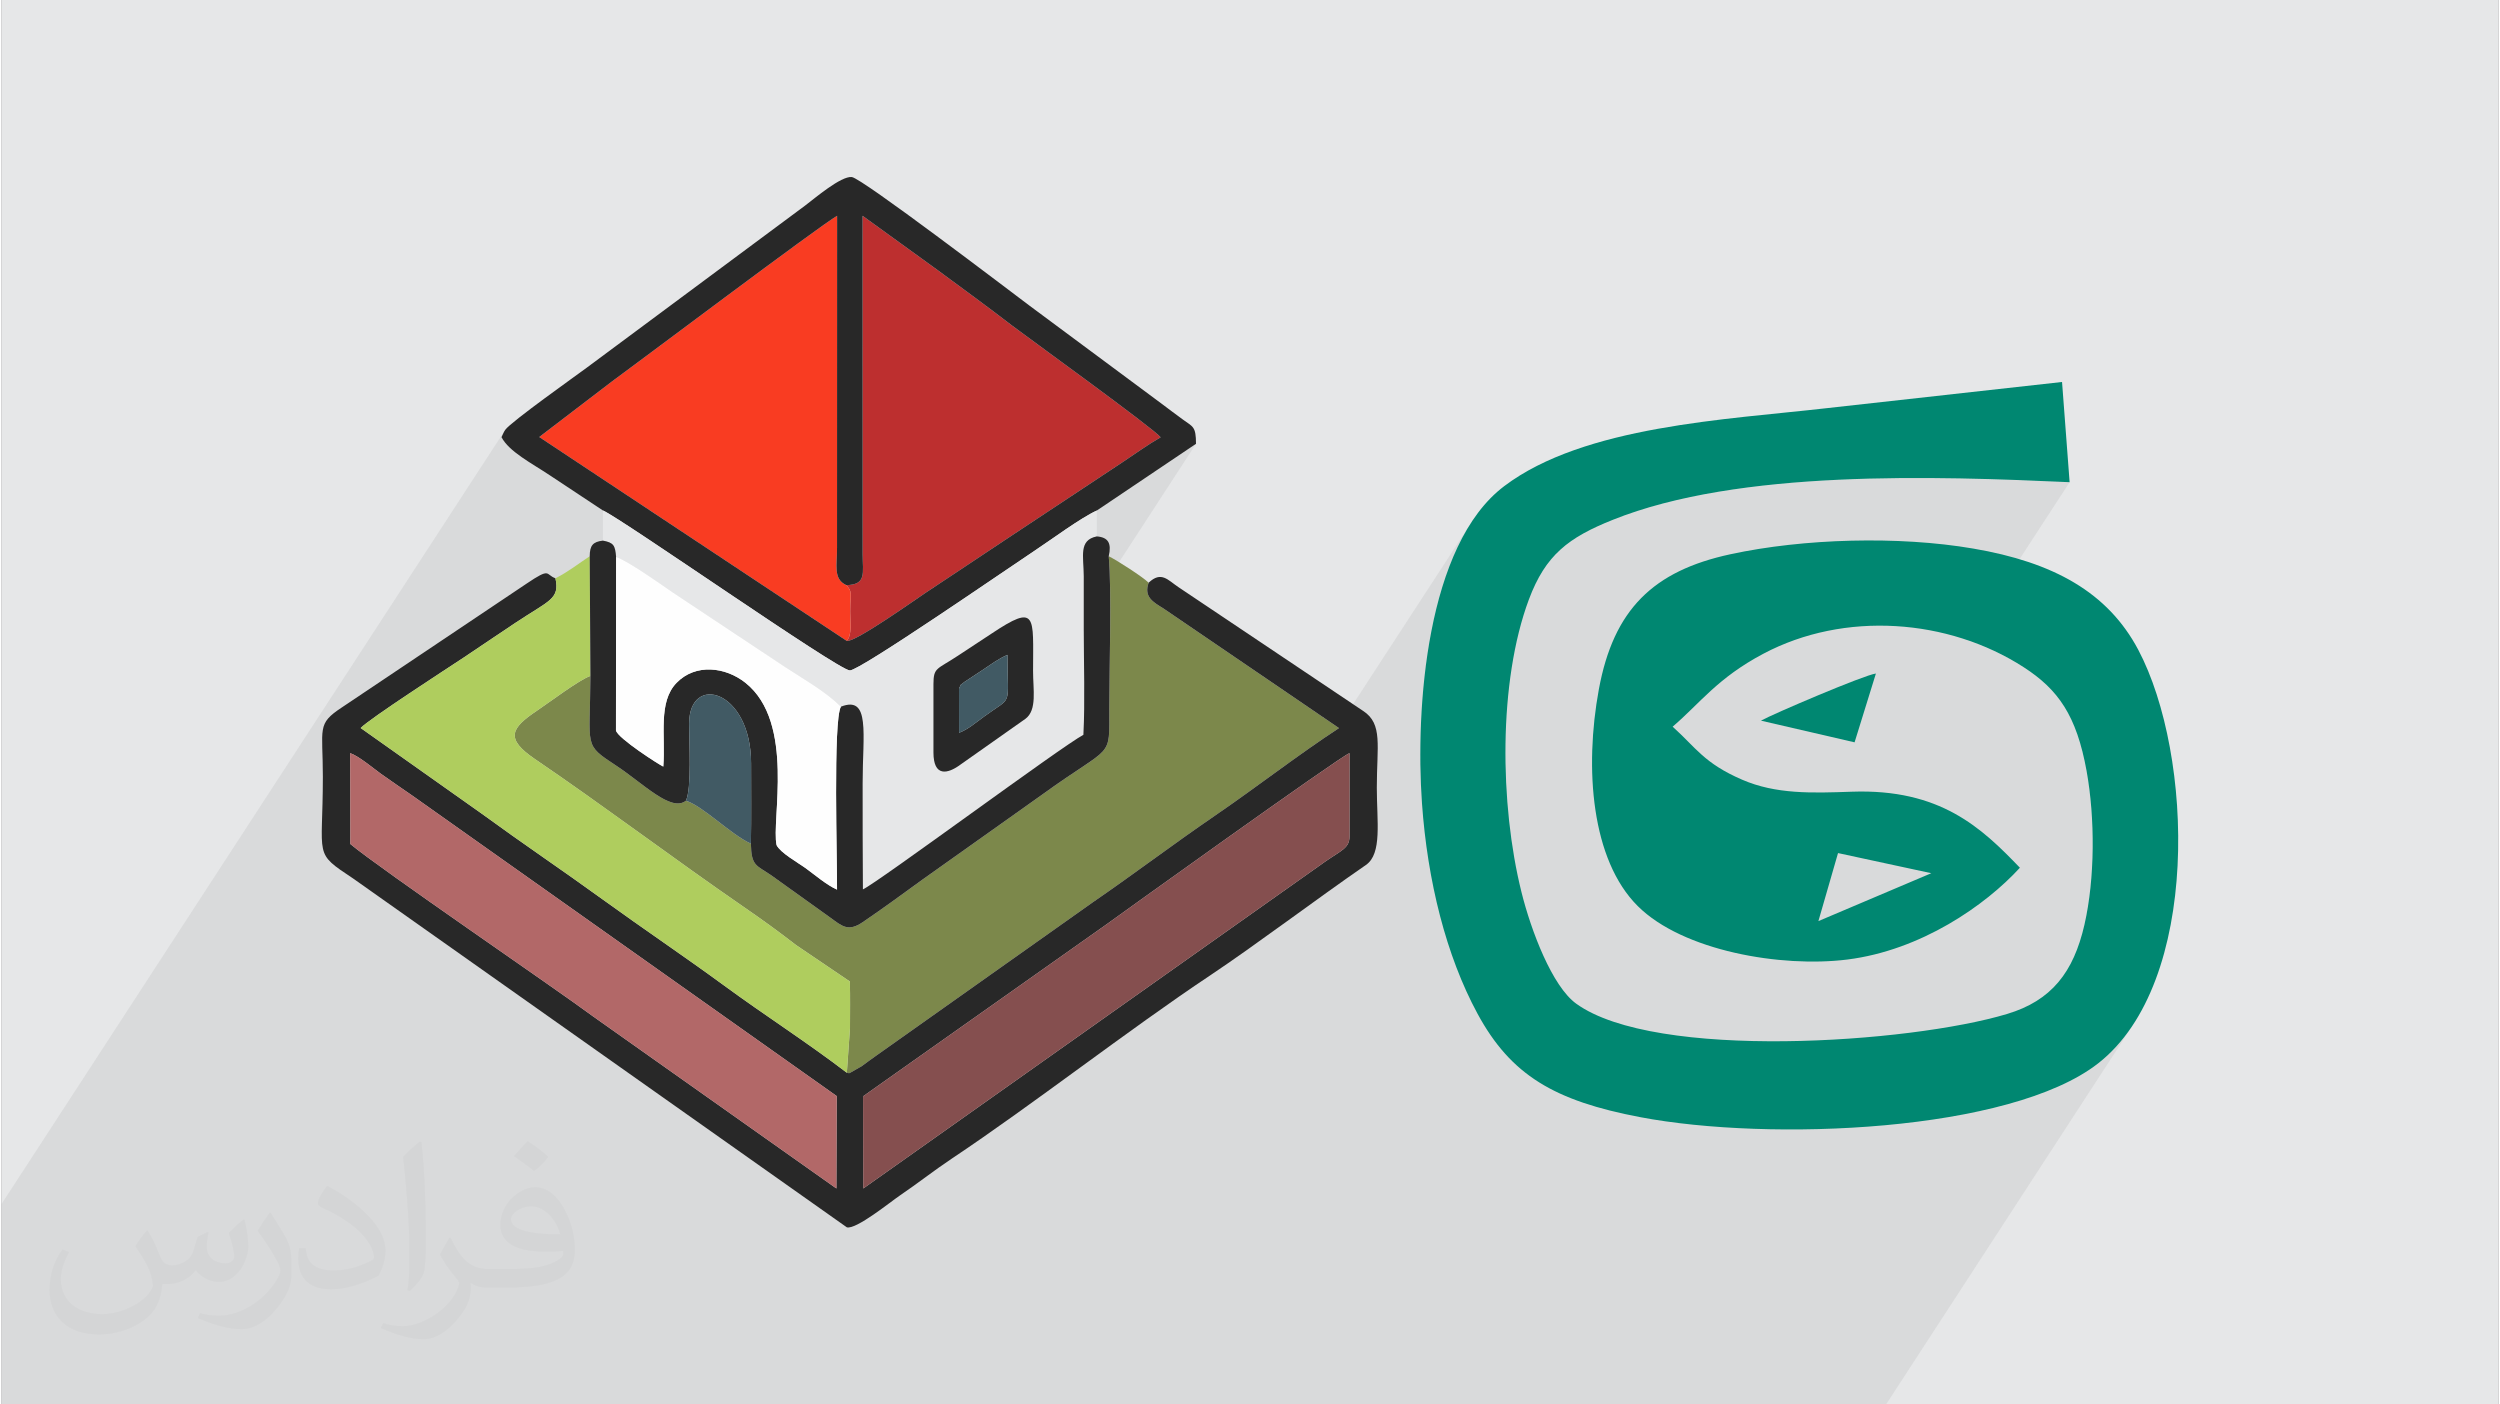 <?xml version="1.0" encoding="UTF-8"?>
<!DOCTYPE svg PUBLIC "-//W3C//DTD SVG 1.0//EN" "http://www.w3.org/TR/2001/REC-SVG-20010904/DTD/svg10.dtd">
<!-- Creator: CorelDRAW 2017 -->
<svg xmlns="http://www.w3.org/2000/svg" xml:space="preserve" width="356px" height="200px" version="1.0" style="shape-rendering:geometricPrecision; text-rendering:geometricPrecision; image-rendering:optimizeQuality; fill-rule:evenodd; clip-rule:evenodd"
viewBox="0 0 35600 20025"
 xmlns:xlink="http://www.w3.org/1999/xlink">
 <rect x="0" y="0" width="35600" height="20025" fill="#808080" stroke="none"/>
 <defs>
  <style type="text/css">
   <![CDATA[
    .fil11 {fill:#FEFEFE}
    .fil8 {fill:#E6E7E8}
    .fil13 {fill:#008771}
    .fil4 {fill:#282828}
    .fil12 {fill:#415A64}
    .fil3 {fill:#7C884B}
    .fil10 {fill:#854F4F}
    .fil7 {fill:#AFCD5E}
    .fil9 {fill:#B26868}
    .fil5 {fill:#BD2F2F}
    .fil0 {fill:#E6E7E8}
    .fil6 {fill:#F93C22}
    .fil1 {fill:#373435;fill-opacity:0.031}
    .fil2 {fill:#373435;fill-opacity:0.078}
   ]]>
  </style>
 </defs>
 <g id="Layer_x0020_1">
  <g id="_2516175788624">
   <path class="fil0" d="M0 0l35600 0 0 20025 -35600 0 0 -20025z"/>
   <path class="fil1" d="M2082 17547c68,103 112,202 155,312 32,63 49,183 199,183 44,0 107,-14 163,-45 63,-33 112,-83 136,-159l60 -202 146 -72 10 10c-20,76 -25,148 -25,206 0,169 146,233 263,233 68,0 128,-33 128,-95 0,-80 -34,-216 -77,-338 67,-68 135,-136 213,-192l12 6c34,145 53,287 53,382 0,93 -41,196 -75,264 -70,132 -194,237 -344,237 -114,0 -240,-58 -328,-163l-5 0c-82,101 -208,194 -412,194l-63 0c-10,134 -39,229 -83,314 -121,237 -480,404 -817,404 -471,0 -706,-272 -706,-633 0,-223 72,-431 184,-578l92 37c-70,134 -116,262 -116,386 0,338 274,499 592,499 293,0 657,-188 723,-404 -24,-237 -114,-349 -250,-565 41,-72 95,-145 160,-221l12 0 0 0zm5421 -1275c99,62 196,137 291,221 -53,74 -119,143 -201,202 -95,-76 -190,-142 -287,-212 66,-74 131,-147 197,-211l0 0zm51 927c-160,0 -291,105 -291,183 0,167 320,219 703,217 -48,-196 -216,-400 -412,-400zm-359 895c208,0 390,-7 529,-42 155,-39 286,-117 286,-171 0,-14 0,-31 -5,-45 -87,8 -187,8 -274,8 -281,0 -497,-64 -582,-223 -22,-43 -37,-93 -37,-148 0,-153 66,-303 182,-406 97,-85 204,-139 313,-139 197,0 355,159 464,409 60,136 102,293 102,491 0,132 -37,243 -119,325 -153,149 -435,205 -866,205l-197 0 0 0 -51 0c-107,0 -184,-19 -245,-66l-10 0c3,24 5,49 5,72 0,97 -31,220 -97,319 -192,287 -400,411 -580,411 -182,0 -405,-70 -606,-161l36 -70c66,27 155,45 279,45 325,0 752,-313 806,-619 -13,-24 -34,-57 -66,-92 -95,-114 -155,-209 -211,-308 49,-94 92,-171 133,-239l17 -2c139,283 265,446 546,446l44 0 0 0 204 0 0 0zm-1408 299c24,-130 27,-277 27,-413l0 -202c0,-377 -49,-926 -88,-1283 68,-74 163,-161 238,-218l22 6c51,449 63,971 63,1452 0,126 -5,249 -17,340 -7,113 -73,200 -214,332l-31 -14zm-1449 -596c7,177 94,317 398,317 189,0 349,-49 526,-134 32,-14 49,-33 49,-49 0,-112 -85,-258 -228,-392 -138,-126 -323,-237 -495,-312 -58,-24 -78,-51 -78,-76 0,-51 68,-159 124,-235l19 -2c197,103 418,256 580,427 148,157 240,315 240,489 0,128 -38,249 -101,360 -216,110 -447,192 -675,192 -277,0 -466,-130 -466,-435 0,-33 0,-84 12,-150l95 0zm-501 -504l173 279c63,103 121,214 121,392l0 226c0,184 -117,380 -306,574 -148,132 -279,187 -400,187 -180,0 -386,-55 -624,-158l27 -70c75,20 163,37 269,37 342,-2 692,-252 852,-557 19,-35 27,-68 27,-91 0,-35 -20,-74 -34,-109 -88,-165 -185,-316 -291,-454 55,-89 111,-173 172,-258l14 2 0 0z"/>
   <path class="fil2" d="M14766 20025l1088 0 286 0 1276 0 123 0 615 0 550 0 37 0 1537 0 419 0 233 0 139 0 923 0 197 0 397 0 1212 0 0 0 54 0 1394 0 173 0 1309 0 140 0 3503 -5384 -107 146 -115 136 -124 126 -133 113 -124 90 -135 84 -147 79 -158 75 -168 71 -177 65 -186 61 -194 57 -201 52 -207 48 -64 13 1316 -2022 101 -192 83 -217 66 -241 26 -126 23 -130 20 -134 16 -136 13 -139 10 -141 6 -143 3 -143 0 -143 -3 -142 -6 -142 -10 -140 -12 -138 -15 -135 -19 -132 -21 -128 -28 -143 -31 -134 -34 -125 -38 -118 -41 -109 -44 -102 -48 -96 -53 -90 -56 -84 -60 -79 -66 -75 -69 -70 -75 -68 -79 -64 -85 -62 -90 -61 -207 -123 -214 -110 -223 -95 -166 -59 1465 -2251 -182 -8 -187 -8 -191 -8 -195 -7 -200 -7 -202 -6 -206 -6 -209 -4 -211 -3 -213 -2 -215 -1 -216 1 -217 3 -218 5 -218 7 -219 9 -218 11 -217 14 -216 17 -215 20 -214 22 -211 26 -209 28 -206 33 -203 36 -199 39 -196 44 -192 48 -187 52 -183 56 -177 61 -172 65 -221 95 -197 99 -173 108 -153 121 -135 139 -118 163 -1746 2683 0 -65 1 -151 3 -155 6 -157 8 -159 11 -161 14 -162 16 -163 20 -163 23 -163 26 -162 29 -161 33 -160 37 -158 40 -155 45 -152 48 -149 53 -146 57 -141 61 -136 66 -132 70 -126 76 -119 -1918 2947 -2486 -1694 -53 -33 -51 -34 -46 -35 -38 -39 -28 -44 -15 -52 0 -61 18 -71 -550 846 0 -23 1 -152 1 -150 1 -148 -1 -144 -1 -139 -3 -131 -2 -50 1229 -1889 -1003 674 499 -767 -36 -36 -73 -61 -104 -82 -130 -101 -152 -115 -168 -126 -179 -133 -186 -138 -186 -137 -182 -134 -173 -126 -158 -117 -140 -101 -114 -85 -86 -62 -50 -38 -133 -102 -132 -100 -132 -98 -131 -98 -132 -97 -133 -98 -134 -99 -136 -100 -1070 -774 -363 559 0 -559 -71 45 -119 83 -162 116 -197 143 -226 165 -247 183 -263 194 -271 202 -273 203 -268 199 -255 191 -238 177 -211 158 -180 134 -141 104 -95 70 -1030 787 -205 317 -47 -32 -90 -66 -80 -69 -66 -72 -50 -76 6 -13 6 -13 6 -12 6 -13 6 -13 7 -13 7 -13 -7172 11023 0 22 0 213 0 613 0 102 0 134 0 127 0 405 0 27 0 158 0 380 0 157 0 173 0 348 73 0 63 0 69 0 27 0 48 0 89 0 84 0 64 0 43 0 326 0 14 0 175 0 122 0 52 0 122 0 241 0 25 0 396 0 474 0 315 0 15 0 82 0 11 0 448 0 139 0 381 0 13 0 51 0 194 0 177 0 54 0 14 0 44 0 154 0 142 0 1 0 85 0 141 0 317 0 197 0 12 0 153 0 213 0 108 0 96 0 216 0 144 0 55 0 36 0 3 0 173 0 115 0 156 0 37 0 27 0 43 0 67 0 31 0 71 0 61 0 24 0 65 0 81 0 33 0 52 0 9 0 182 0 34 0 26 0 96 0 16 0 201 0 53 0 65 0 19 0 13 0 338 0 126 0 242 0 23 0 21 0 29 0 77 0 61 0 4 0 24 0 28 0 95 0 88 0 218 0 257 0 383 0 127 0 462 0 26 0 370 0 28 0 544 0 934 0 22 0 382 0 70 0 588 0 113 0 47 0 245 0 208 0 26 0 200 0 92 0z"/>
   <path class="fil3" d="M10684 12029c-293,-135 -685,-539 -927,-612 -211,166 -605,-245 -994,-501 -472,-312 -372,-241 -367,-1279 -165,58 -589,380 -764,497 -372,249 -453,398 -31,686 973,661 1997,1434 2982,2112 272,187 500,353 747,544l765 518c6,221 2,444 2,664l-45 637c6,2 18,-4 20,3 3,7 17,2 21,1l169 -96c80,-61 141,-102 219,-159l3073 -2176c591,-406 1151,-831 1747,-1239 588,-402 1192,-872 1768,-1248l-2501 -1704c-143,-90 -288,-163 -213,-369 -85,-83 -451,-320 -569,-377 44,505 8,1567 8,2169 0,741 58,496 -941,1218l-1710 1214c-283,205 -560,409 -863,615 -207,141 -290,63 -464,-64l-843 -604c-212,-145 -283,-128 -289,-450z"/>
   <path class="fil4" d="M12286 16945l-3 -1314 3463 -2446c115,-83 3325,-2390 3473,-2447l0 1185c0,171 -113,198 -349,363l-6584 4659zm-7316 -6207c121,41 325,212 439,295 147,105 307,213 445,309l6054 4286 -5 1317 -3473 -2456c-525,-390 -3050,-2112 -3457,-2455l-1 -708 -2 -588zm11385 -2430c-75,206 70,279 213,369l2501 1704c-576,376 -1180,846 -1768,1248 -596,408 -1156,833 -1747,1239l-3073 2176c-78,57 -139,98 -219,159l-169 96c-4,1 -18,6 -21,-1 -2,-7 -14,-1 -20,-3 -568,-434 -1170,-818 -1744,-1239 -585,-428 -1150,-807 -1729,-1226 -588,-426 -1150,-803 -1729,-1226l-1730 -1224c122,-130 1231,-847 1471,-1006 260,-173 473,-320 733,-492 487,-324 637,-338 573,-637 -146,-52 -60,-161 -411,76l-2635 1766c-361,238 -270,288 -270,988 0,1172 -143,1068 434,1452l7037 4972c133,35 625,-366 760,-457 255,-173 476,-349 735,-522 1151,-767 2527,-1842 3679,-2609 666,-445 1527,-1096 2226,-1578 235,-161 156,-622 156,-1101 0,-599 89,-910 -194,-1095l-2635 -1766c-151,-101 -244,-233 -424,-63z"/>
   <path class="fil5" d="M12045 8343c89,100 56,103 55,374 -1,166 30,326 -49,421 112,28 1018,-617 1128,-689 381,-251 738,-491 1115,-741l1683 -1114c181,-120 370,-257 549,-359 -86,-117 -1949,-1463 -2117,-1592 -357,-275 -697,-522 -1063,-792l-1070 -774 1 4823c1,275 58,435 -232,443z"/>
   <path class="fil6" d="M12051 9138c79,-95 48,-255 49,-421 1,-271 34,-274 -55,-374 -193,-88 -131,-289 -133,-538l1 -4728c-234,131 -2843,2095 -3217,2367l-1030 787 4385 2907z"/>
   <path class="fil7" d="M7897 8245c64,299 -86,313 -573,637 -260,172 -473,319 -733,492 -240,159 -1349,876 -1471,1006l1730 1224c579,423 1141,800 1729,1226 579,419 1144,798 1729,1226 574,421 1176,805 1744,1239l45 -637c0,-220 4,-443 -2,-664l-765 -518c-247,-191 -475,-357 -747,-544 -985,-678 -2009,-1451 -2982,-2112 -422,-288 -341,-437 31,-686 175,-117 599,-439 764,-497l-10 -1706c-162,106 -312,226 -489,314z"/>
   <path class="fil4" d="M12045 8343c290,-8 233,-168 232,-443l-1 -4823 1070 774c366,270 706,517 1063,792 168,129 2031,1475 2117,1592 -179,102 -368,239 -549,359l-1683 1114c-377,250 -734,490 -1115,741 -110,72 -1016,717 -1128,689l-4385 -2907 1030 -787c374,-272 2983,-2236 3217,-2367l-1 4728c2,249 -60,450 133,538zm-3471 -1065c274,120 3358,2281 3521,2281 147,-1 2230,-1439 2628,-1703 248,-164 662,-472 893,-577l1414 -951c0,-252 -44,-241 -188,-347 -104,-75 -196,-146 -306,-228l-1877 -1393c-303,-227 -2396,-1823 -2537,-1836 -155,-15 -527,303 -661,404l-3121 2317c-120,90 -1083,772 -1159,884 -25,36 -35,70 -53,104 109,208 425,368 685,541 261,174 497,329 761,504z"/>
   <path class="fil8" d="M13287 10729l0 -975c0,-242 50,-206 351,-406 158,-105 317,-207 474,-312 657,-438 595,-256 595,530 -1,268 60,555 -108,682l-921 649c-193,145 -391,179 -391,-168zm-4713 -3021c154,29 175,68 188,233 168,55 646,394 805,504l1606 1066c263,171 580,351 794,565 424,-166 310,388 310,1093 0,504 0,1008 4,1512 203,-90 2841,-2045 3144,-2204 24,-481 5,-1021 5,-1509 0,-251 0,-503 0,-754 -1,-282 -77,-513 186,-566l0 -369c-231,105 -645,413 -893,577 -398,264 -2481,1702 -2628,1703 -163,0 -3247,-2161 -3521,-2281l0 430z"/>
   <path class="fil9" d="M4972 11326l1 708c407,343 2932,2065 3457,2455l3473 2456 5 -1317 -6054 -4286c-138,-96 -298,-204 -445,-309 -114,-83 -318,-254 -439,-295l2 588z"/>
   <path class="fil10" d="M18870 12286c236,-165 349,-192 349,-363l0 -1185c-148,57 -3358,2364 -3473,2447l-3463 2446 3 1314 6584 -4659z"/>
   <path class="fil4" d="M11967 10076c-113,194 -51,2221 -55,2608 -146,-63 -323,-216 -455,-311 -104,-74 -357,-217 -407,-324 -78,-349 269,-1747 -444,-2314 -286,-227 -711,-278 -982,1 -267,275 -155,755 -189,1194 -46,-18 -654,-406 -675,-516l2 -2473c-13,-165 -34,-204 -188,-233 -143,17 -187,69 -188,223l10 1706c-5,1038 -105,967 367,1279 389,256 783,667 994,501 85,-174 46,-835 46,-1099 1,-725 884,-486 884,568 -1,376 5,769 -3,1143 6,322 77,305 289,450l843 604c174,127 257,205 464,64 303,-206 580,-410 863,-615l1710 -1214c999,-722 941,-477 941,-1218 0,-602 36,-1664 -8,-2169 42,-184 -5,-270 -170,-283 -263,53 -187,284 -186,566 0,251 0,503 0,754 0,488 19,1028 -5,1509 -303,159 -2941,2114 -3144,2204 -4,-504 -4,-1008 -4,-1512 0,-705 114,-1259 -310,-1093z"/>
   <path class="fil11" d="M11967 10076c-214,-214 -531,-394 -794,-565l-1606 -1066c-159,-110 -637,-449 -805,-504l-2 2473c21,110 629,498 675,516 34,-439 -78,-919 189,-1194 271,-279 696,-228 982,-1 713,567 366,1965 444,2314 50,107 303,250 407,324 132,95 309,248 455,311 4,-387 -58,-2414 55,-2608z"/>
   <path class="fil4" d="M13651 9817c51,-96 -6,-22 79,-95l246 -162c127,-84 232,-165 366,-223 0,767 86,573 -337,882 -111,81 -224,180 -353,229l-1 -631zm-364 912c0,347 198,313 391,168l921 -649c168,-127 107,-414 108,-682 0,-786 62,-968 -595,-530 -157,105 -316,207 -474,312 -301,200 -351,164 -351,406l0 975z"/>
   <path class="fil12" d="M9757 11417c242,73 634,477 927,612 8,-374 2,-767 3,-1143 0,-1054 -883,-1293 -884,-568 0,264 39,925 -46,1099z"/>
   <path class="fil12" d="M13651 9817l1 631c129,-49 242,-148 353,-229 423,-309 337,-115 337,-882 -134,58 -239,139 -366,223l-246 162c-85,73 -28,-1 -79,95z"/>
   <g>
    <path class="fil13" d="M25904 13133l280 -970 1330 287 -1610 683zm2873 -761c-549,-572 -1137,-1129 -2398,-1084 -566,20 -1081,38 -1564,-172 -542,-235 -655,-455 -989,-755 395,-339 640,-694 1293,-1040 1154,-612 2635,-503 3712,192 494,319 754,690 897,1480 121,671 120,1533 -31,2192 -156,678 -469,1082 -1103,1272 -1391,418 -5018,667 -6143,-147 -341,-246 -643,-1036 -781,-1593 -310,-1246 -331,-2996 106,-4169 238,-638 569,-885 1196,-1136 1802,-723 4601,-623 6514,-537l-108 -1429 -3360 374c-1418,163 -3452,249 -4593,1111 -1110,838 -1269,3166 -1173,4521 78,1108 344,2173 791,2999 475,879 1098,1245 2320,1477 1847,352 5277,212 6529,-766 1469,-1147 1362,-4405 573,-5897 -435,-820 -1209,-1249 -2355,-1444 -1062,-182 -2417,-144 -3459,81 -1104,238 -1667,789 -1877,1926 -209,1135 -105,2433 554,3090 643,641 2047,881 2988,763 1051,-132 1970,-772 2461,-1309l0 0z"/>
    <path class="fil13" d="M25085 10275l1335 309 304 -981c-162,19 -1465,575 -1639,672z"/>
   </g>
  </g>
 </g>
</svg>
